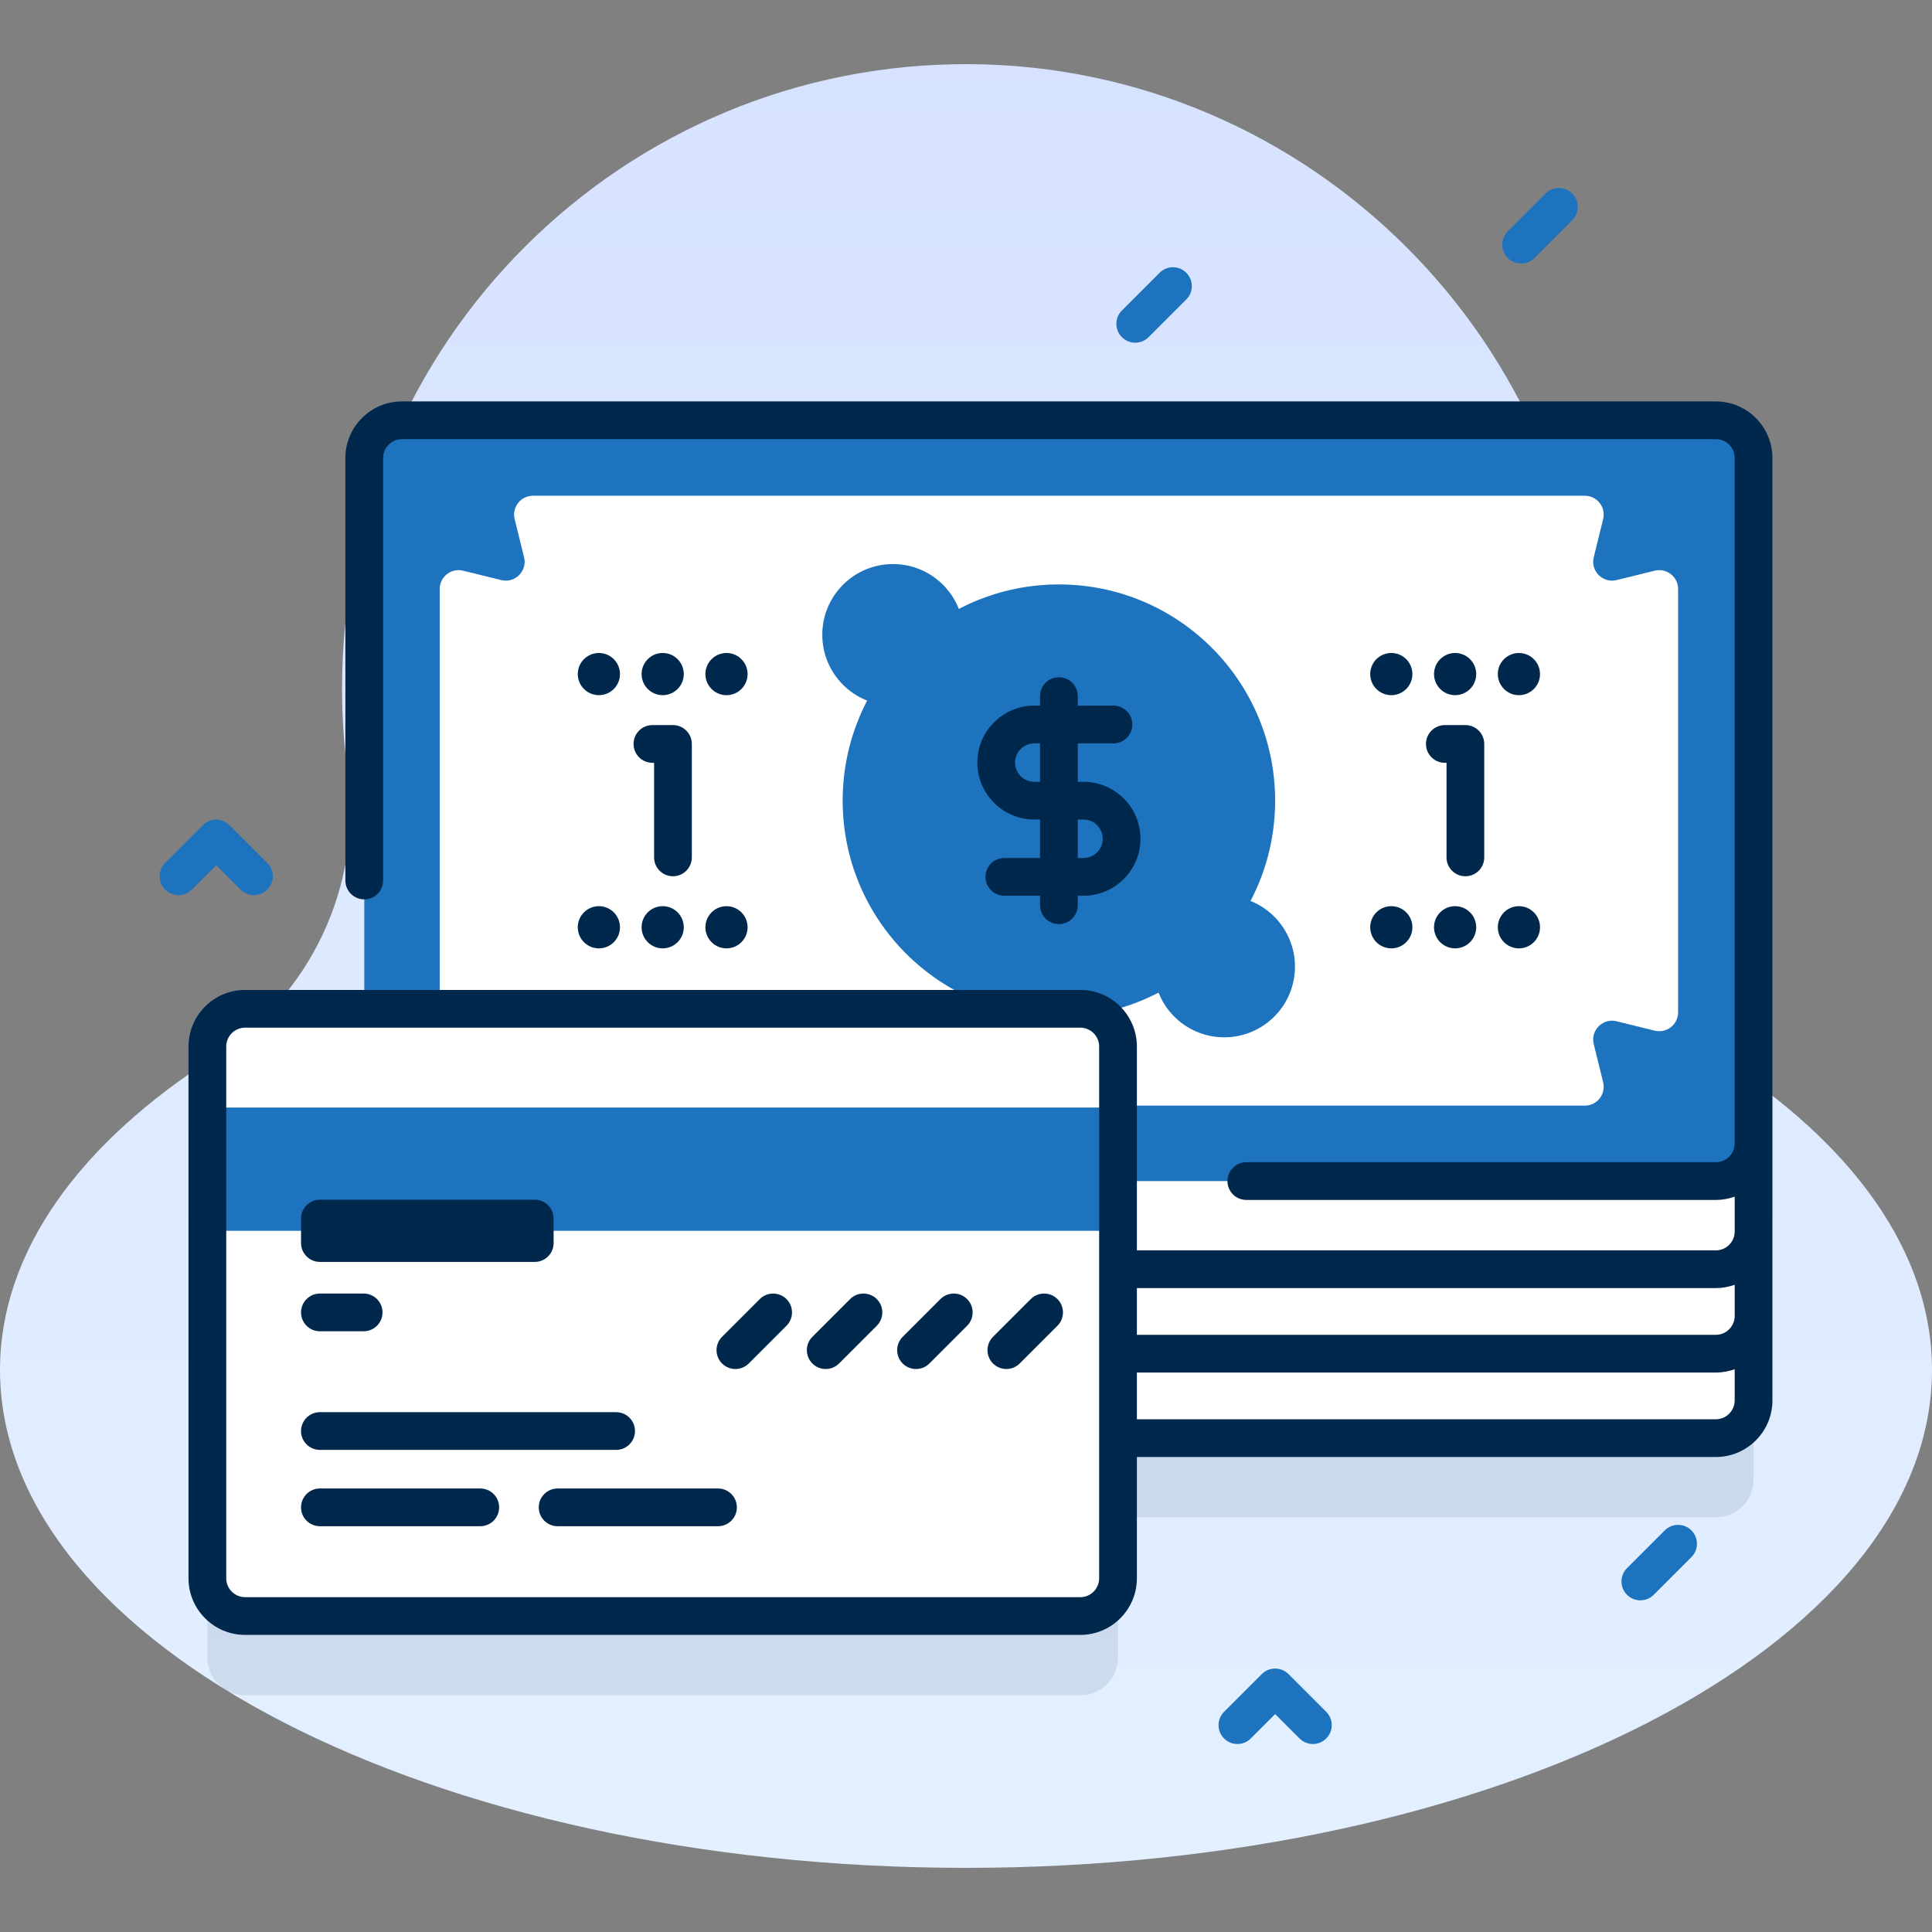 <svg xmlns="http://www.w3.org/2000/svg" xmlns:xlink="http://www.w3.org/1999/xlink" xmlns:svgjs="http://svgjs.com/svgjs" width="512" height="512" x="0" y="0" viewBox="0 0 512 512" style="enable-background:new 0 0 512 512" xml:space="preserve" class=""><rect x="0" y="0" width="512" height="512" fill="#808080" stroke="none"/><g><linearGradient xmlns="http://www.w3.org/2000/svg" id="SVGID_1_" gradientUnits="userSpaceOnUse" x1="256" x2="256" y1="-137" y2="599.327"><stop stop-opacity="1" stop-color="#d2deff" offset="0"></stop><stop stop-opacity="1" stop-color="#e6f3ff" offset="1"></stop></linearGradient><g xmlns="http://www.w3.org/2000/svg"><path d="m419.843 204.806c1.055-7.758 1.57-15.687 1.509-23.748-.692-90.025-74.256-163.486-164.281-164.057-91.815-.581-166.428 73.673-166.428 165.354 0 7.615.516 15.109 1.514 22.45 4.043 29.747-9.887 59.143-35.212 75.263-35.612 22.668-56.945 51.54-56.945 82.98 0 72.876 114.615 131.954 256 131.954s256-59.078 256-131.954c0-31.44-21.333-60.312-56.946-82.98-25.325-16.12-39.254-45.516-35.211-75.262z" fill="url(#SVGID_1_)" data-original="url(#SVGID_1_)" style=""></path><g><path d="m454.71 200.499h-348.18c-5.523 0-10 4.477-10 10v77.842h-31.576c-5.523 0-10 4.477-10 10v140.923c0 5.523 4.477 10 10 10h221.333c5.523 0 10-4.477 10-10v-37.143h158.423c5.523 0 10-4.477 10-10v-181.622c0-5.522-4.477-10-10-10z" fill="#00284c" opacity=".1" data-original="#0000cc" style="" class=""></path><g fill="#6583fe"><path d="m434.71 424.107c-1.279 0-2.56-.488-3.535-1.464-1.953-1.953-1.953-5.119 0-7.071l10-10c1.951-1.952 5.119-1.952 7.07 0 1.953 1.953 1.953 5.119 0 7.071l-10 10c-.975.976-2.256 1.464-3.535 1.464z" fill="#1e73be" data-original="#6583fe" style="" class=""></path><path d="m403.12 69.82c-1.279 0-2.56-.488-3.535-1.464-1.953-1.953-1.953-5.119 0-7.071l10-10c1.951-1.952 5.119-1.952 7.07 0 1.953 1.953 1.953 5.119 0 7.071l-10 10c-.975.976-2.256 1.464-3.535 1.464z" fill="#1e73be" data-original="#6583fe" style="" class=""></path><path d="m300.848 90.82c-1.279 0-2.56-.488-3.535-1.464-1.953-1.953-1.953-5.119 0-7.071l10-10c1.951-1.952 5.119-1.952 7.07 0 1.953 1.953 1.953 5.119 0 7.071l-10 10c-.976.975-2.256 1.464-3.535 1.464z" fill="#1e73be" data-original="#6583fe" style="" class=""></path><path d="m347.926 462.18c-1.279 0-2.56-.488-3.535-1.464l-6.465-6.464-6.465 6.464c-1.951 1.952-5.119 1.952-7.07 0-1.953-1.953-1.953-5.119 0-7.071l10-10c1.951-1.952 5.119-1.952 7.07 0l10 10c1.953 1.953 1.953 5.119 0 7.071-.976.976-2.256 1.464-3.535 1.464z" fill="#1e73be" data-original="#6583fe" style="" class=""></path><path d="m67.29 237.217c-1.28 0-2.559-.488-3.536-1.464l-6.464-6.464-6.464 6.464c-1.953 1.952-5.118 1.952-7.071 0-1.953-1.953-1.953-5.119 0-7.071l10-10c1.953-1.952 5.118-1.952 7.071 0l10 10c1.953 1.953 1.953 5.119 0 7.071-.977.976-2.256 1.464-3.536 1.464z" fill="#1e73be" data-original="#6583fe" style="" class=""></path></g><g><path d="m454.71 381.122h-348.18c-5.523 0-10-4.477-10-10v-181.623c0-5.523 4.477-10 10-10h348.18c5.523 0 10 4.477 10 10v181.622c0 5.523-4.477 10.001-10 10.001z" fill="#ffffff" data-original="#ffffff" style="" class=""></path><path d="m454.71 312.998h-348.18c-5.523 0-10-4.477-10-10v-181.623c0-5.523 4.477-10 10-10h348.18c5.523 0 10 4.477 10 10v181.622c0 5.523-4.477 10.001-10 10.001z" fill="#1e73be" data-original="#6583fe" style="" class=""></path><path d="m422.357 147.677 2.491-10.104c.777-3.152-1.608-6.197-4.855-6.197h-278.747c-3.246 0-5.632 3.045-4.855 6.197l2.492 10.104c.9 3.651-2.401 6.952-6.052 6.052l-10.104-2.491c-3.152-.777-6.197 1.608-6.197 4.855v112.19c0 3.246 3.045 5.632 6.197 4.855l10.104-2.492c3.651-.9 6.952 2.401 6.052 6.052l-2.492 10.104c-.777 3.152 1.608 6.197 4.855 6.197h278.748c3.246 0 5.632-3.045 4.855-6.197l-2.491-10.104c-.9-3.651 2.401-6.952 6.052-6.052l10.104 2.492c3.152.777 6.197-1.608 6.197-4.855v-112.19c0-3.246-3.045-5.632-6.197-4.855l-10.104 2.491c-3.652.899-6.953-2.401-6.053-6.052z" fill="#ffffff" data-original="#ffffff" style="" class=""></path><g><circle cx="280.62" cy="212.186" fill="#1e73be" r="57.305" data-original="#6583fe" style="" class=""></circle><g fill="#6583fe"><circle cx="236.653" cy="168.219" r="18.739" fill="#1e73be" data-original="#6583fe" style="" class=""></circle><ellipse cx="324.587" cy="256.154" rx="18.739" ry="18.74" transform="matrix(.159 -.987 .987 .159 20.011 535.806)" fill="#1e73be" data-original="#6583fe" style="" class=""></ellipse></g><g><g fill="#00c"><path d="m287.14 237.378h-20.981c-2.762 0-5-2.239-5-5s2.238-5 5-5h20.981c2.81 0 5.096-2.286 5.096-5.096 0-2.809-2.286-5.096-5.096-5.096h-13.039c-8.324 0-15.096-6.772-15.096-15.096s6.771-15.096 15.096-15.096h20.981c2.762 0 5 2.239 5 5s-2.238 5-5 5h-20.981c-2.81 0-5.096 2.286-5.096 5.096s2.286 5.096 5.096 5.096h13.039c8.324 0 15.096 6.772 15.096 15.096-.001 8.324-6.772 15.096-15.096 15.096z" fill="#00284c" data-original="#0000cc" style="" class=""></path><path d="m280.62 244.896c-2.762 0-5-2.239-5-5v-55.419c0-2.761 2.238-5 5-5s5 2.239 5 5v55.419c0 2.761-2.238 5-5 5z" fill="#00284c" data-original="#0000cc" style="" class=""></path></g></g></g><g><g><g fill="#00c"><path d="m374.3 245.736c0 3.087-2.503 5.59-5.59 5.59s-5.59-2.503-5.59-5.59 2.503-5.59 5.59-5.59 5.59 2.502 5.59 5.59z" fill="#00284c" data-original="#0000cc" style="" class=""></path><path d="m391.21 245.736c0 3.087-2.503 5.59-5.59 5.59s-5.59-2.503-5.59-5.59 2.503-5.59 5.59-5.59 5.59 2.502 5.59 5.59z" fill="#00284c" data-original="#0000cc" style="" class=""></path><path d="m402.53 240.146c3.087 0 5.59 2.503 5.59 5.59s-2.503 5.59-5.59 5.59-5.59-2.503-5.59-5.59c0-3.088 2.503-5.59 5.59-5.59" fill="#00284c" data-original="#0000cc" style="" class=""></path></g><g><g><g fill="#00c"><circle cx="368.71" cy="178.637" r="5.59" fill="#00284c" data-original="#0000cc" style="" class=""></circle><circle cx="385.62" cy="178.637" r="5.59" fill="#00284c" data-original="#0000cc" style="" class=""></circle><path d="m402.53 173.048c3.087 0 5.59 2.503 5.59 5.59s-2.503 5.59-5.59 5.59-5.59-2.503-5.59-5.59c0-3.088 2.503-5.59 5.59-5.59" fill="#00284c" data-original="#0000cc" style="" class=""></path></g></g></g></g><g><g fill="#00c"><path d="m164.3 245.736c0 3.087-2.503 5.59-5.59 5.59s-5.59-2.503-5.59-5.59 2.503-5.59 5.59-5.59 5.59 2.502 5.59 5.59z" fill="#00284c" data-original="#0000cc" style="" class=""></path><path d="m181.21 245.736c0 3.087-2.503 5.59-5.59 5.59s-5.59-2.503-5.59-5.59 2.503-5.59 5.59-5.59 5.59 2.502 5.59 5.59z" fill="#00284c" data-original="#0000cc" style="" class=""></path><path d="m192.53 240.146c3.087 0 5.59 2.503 5.59 5.59s-2.503 5.59-5.59 5.59-5.59-2.503-5.59-5.59c0-3.088 2.503-5.59 5.59-5.59" fill="#00284c" data-original="#0000cc" style="" class=""></path></g><g><g><g fill="#00c"><circle cx="158.71" cy="178.637" r="5.59" fill="#00284c" data-original="#0000cc" style="" class=""></circle><circle cx="175.62" cy="178.637" r="5.59" fill="#00284c" data-original="#0000cc" style="" class=""></circle><path d="m192.53 173.048c3.087 0 5.59 2.503 5.59 5.59s-2.503 5.59-5.59 5.59-5.59-2.503-5.59-5.59c0-3.088 2.503-5.59 5.59-5.59" fill="#00284c" data-original="#0000cc" style="" class=""></path></g></g></g></g></g><g><path d="m286.287 428.265h-221.333c-5.523 0-10-4.477-10-10v-140.924c0-5.523 4.477-10 10-10h221.333c5.523 0 10 4.477 10 10v140.923c0 5.523-4.477 10.001-10 10.001z" fill="#ffffff" data-original="#ffffff" style="" class=""></path><path d="m54.954 293.508h241.333v32.667h-241.333z" fill="#1e73be" data-original="#6583fe" style="" class=""></path><g fill="#00c"><path d="m454.71 106.376h-348.18c-8.271 0-15 6.729-15 15v111.965c0 2.761 2.239 5 5 5s5-2.239 5-5v-111.965c0-2.757 2.243-5 5-5h348.18c2.757 0 5 2.243 5 5v181.622c0 2.757-2.243 5-5 5h-124.423c-2.762 0-5 2.239-5 5s2.238 5 5 5h124.423c1.755 0 3.433-.319 5-.875v9.235c0 2.757-2.243 5-5 5h-153.423v-54.016c0-8.271-6.729-15-15-15h-221.333c-8.271 0-15 6.729-15 15v140.923c0 8.271 6.729 15 15 15h221.333c8.271 0 15-6.729 15-15v-32.143h153.423c8.271 0 15-6.729 15-15v-249.746c0-8.272-6.729-15-15-15zm0 234.981c1.755 0 3.433-.319 5-.875v8.257c0 2.757-2.243 5-5 5h-153.423v-12.382zm-163.423 76.908c0 2.757-2.243 5-5 5h-221.333c-2.757 0-5-2.243-5-5v-140.924c0-2.757 2.243-5 5-5h221.333c2.757 0 5 2.243 5 5zm163.423-42.143h-153.423v-12.382h153.423c1.755 0 3.433-.319 5-.875v8.257c0 2.756-2.243 5-5 5z" fill="#00284c" data-original="#0000cc" style="" class=""></path><path d="m388.343 232.217c2.762 0 5-2.239 5-5v-30.062c0-2.761-2.238-5-5-5h-5.444c-2.762 0-5 2.239-5 5s2.238 5 5 5h.444v25.062c0 2.762 2.238 5 5 5z" fill="#00284c" data-original="#0000cc" style="" class=""></path><path d="m178.342 232.217c2.761 0 5-2.239 5-5v-30.062c0-2.761-2.239-5-5-5h-5.444c-2.761 0-5 2.239-5 5s2.239 5 5 5h.444v25.062c0 2.762 2.239 5 5 5z" fill="#00284c" data-original="#0000cc" style="" class=""></path></g><g><path d="m127.277 404.465h-42.5c-2.762 0-5-2.239-5-5s2.238-5 5-5h42.5c2.762 0 5 2.239 5 5s-2.238 5-5 5z" fill="#00284c" data-original="#0000cc" style="" class=""></path></g><g><path d="m96.371 352.803h-11.594c-2.762 0-5-2.239-5-5s2.238-5 5-5h11.594c2.762 0 5 2.239 5 5s-2.238 5-5 5z" fill="#00284c" data-original="#0000cc" style="" class=""></path></g><g><path d="m190.277 404.465h-42.5c-2.762 0-5-2.239-5-5s2.238-5 5-5h42.5c2.762 0 5 2.239 5 5s-2.238 5-5 5z" fill="#00284c" data-original="#0000cc" style="" class=""></path></g><g><path d="m163.277 384.238h-78.5c-2.762 0-5-2.239-5-5s2.238-5 5-5h78.5c2.762 0 5 2.239 5 5s-2.238 5-5 5z" fill="#00284c" data-original="#0000cc" style="" class=""></path></g><g fill="#00c"><path d="m266.695 362.803c-1.279 0-2.56-.488-3.535-1.464-1.953-1.953-1.953-5.119 0-7.071l10-10c1.951-1.952 5.119-1.952 7.07 0 1.953 1.953 1.953 5.119 0 7.071l-10 10c-.975.975-2.255 1.464-3.535 1.464z" fill="#00284c" data-original="#0000cc" style="" class=""></path><path d="m242.76 362.803c-1.28 0-2.559-.488-3.536-1.464-1.953-1.953-1.953-5.119 0-7.071l10-10c1.953-1.952 5.118-1.952 7.071 0 1.952 1.953 1.952 5.119 0 7.071l-10 10c-.976.975-2.255 1.464-3.535 1.464z" fill="#00284c" data-original="#0000cc" style="" class=""></path><path d="m218.825 362.803c-1.28 0-2.559-.488-3.536-1.464-1.953-1.953-1.953-5.119 0-7.071l10-10c1.953-1.952 5.118-1.952 7.071 0 1.953 1.953 1.953 5.119 0 7.071l-10 10c-.976.975-2.255 1.464-3.535 1.464z" fill="#00284c" data-original="#0000cc" style="" class=""></path><path d="m194.89 362.803c-1.28 0-2.559-.488-3.536-1.464-1.953-1.953-1.953-5.119 0-7.071l10-10c1.953-1.952 5.118-1.952 7.071 0 1.953 1.953 1.953 5.119 0 7.071l-10 10c-.976.975-2.255 1.464-3.535 1.464z" fill="#00284c" data-original="#0000cc" style="" class=""></path><path d="m141.715 334.419h-56.938c-2.761 0-5-2.239-5-5v-6.49c0-2.761 2.239-5 5-5h56.938c2.761 0 5 2.239 5 5v6.49c0 2.762-2.238 5-5 5z" fill="#00284c" data-original="#0000cc" style="" class=""></path></g></g></g></g></g></g></svg>